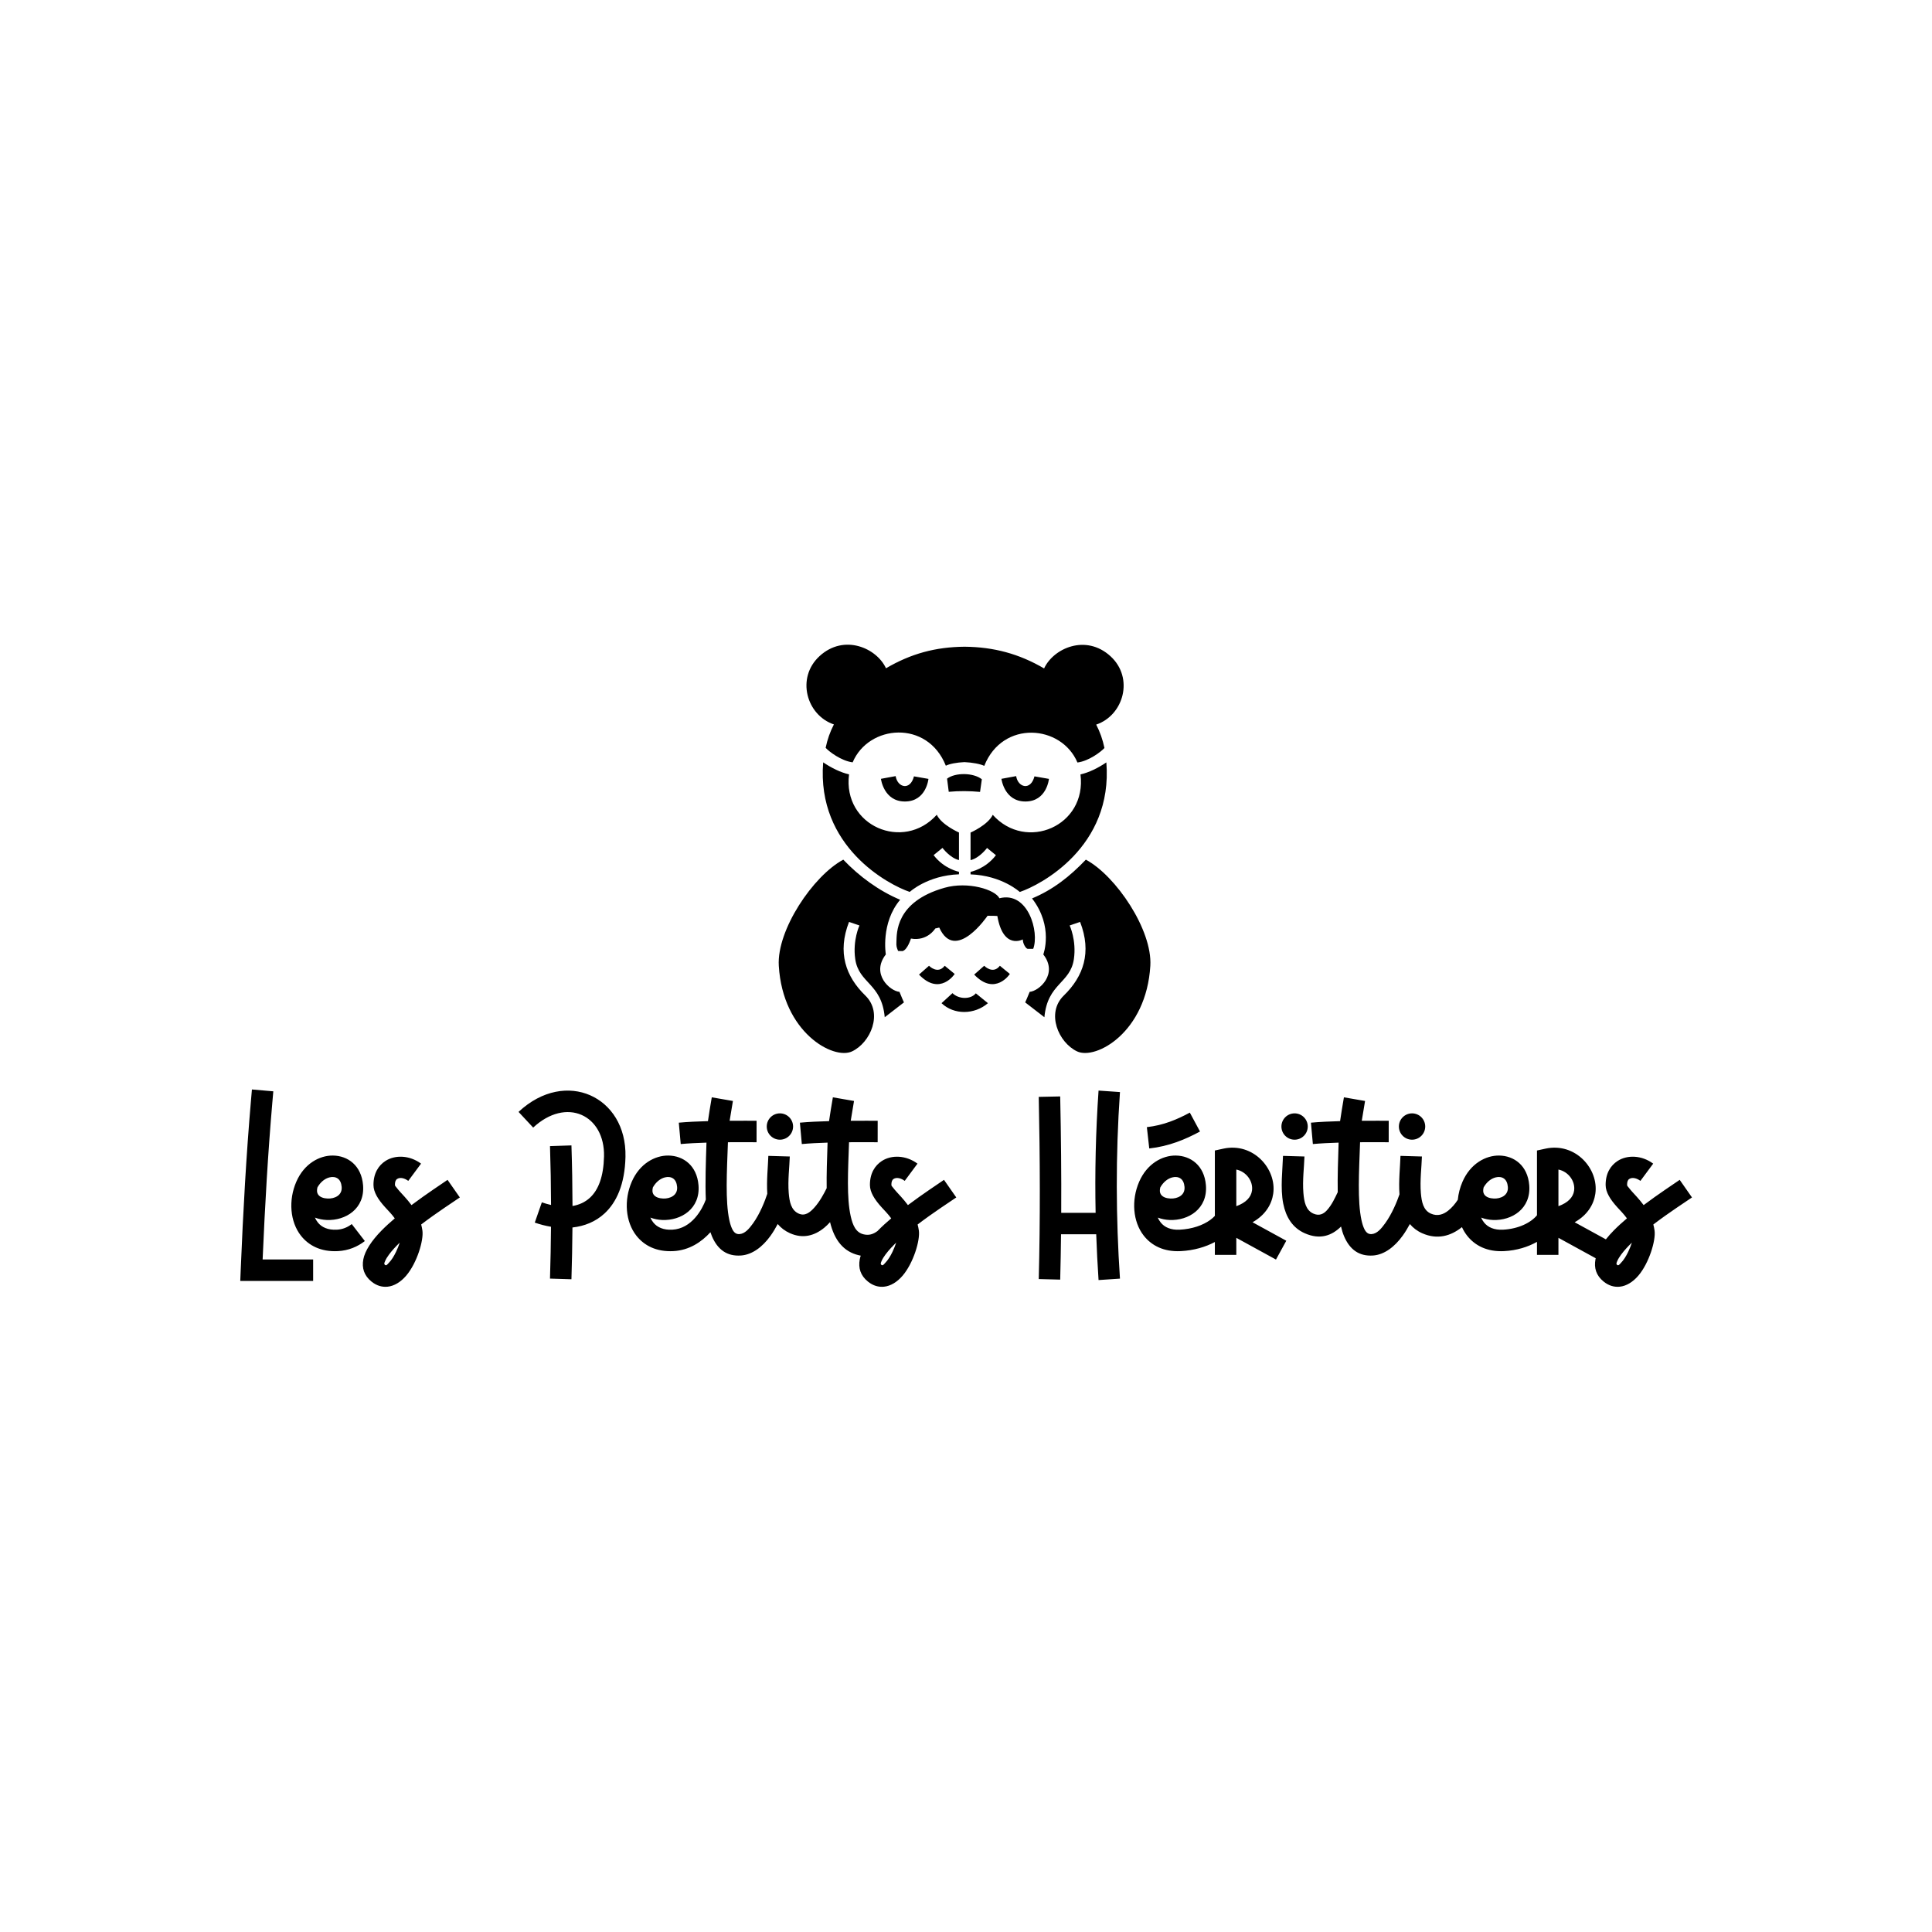 <?xml version="1.0" encoding="UTF-8" standalone="no"?>
<!DOCTYPE svg PUBLIC "-//W3C//DTD SVG 1.1//EN" "http://www.w3.org/Graphics/SVG/1.1/DTD/svg11.dtd">
<svg width="100%" height="100%" viewBox="0 0 1200 1200" version="1.1" xmlns="http://www.w3.org/2000/svg" xmlns:xlink="http://www.w3.org/1999/xlink" xml:space="preserve" xmlns:serif="http://www.serif.com/" style="fill-rule:evenodd;clip-rule:evenodd;stroke-linejoin:round;stroke-miterlimit:2;">
    <g id="Texte" transform="matrix(1.149,0,0,1.149,815.022,493.626)">
        <path d="M15.594,233.424C10.703,238.268 4.333,240.767 -4.065,237.029C-10.723,234.064 -14.223,228.206 -15.655,221.005C-17.308,212.693 -15.982,202.407 -15.774,195.222L-4.178,195.558C-4.338,201.062 -5.316,208.544 -4.746,215.307C-4.347,220.05 -3.475,224.593 0.654,226.432C3.774,227.821 6.075,226.645 7.839,224.763C10.535,221.887 12.38,217.848 13.812,214.832C13.659,206.601 13.982,197.394 14.285,188.06C9.394,188.211 4.545,188.45 0.368,188.827L-0.673,177.274C4.034,176.849 9.572,176.592 15.085,176.439C15.601,172.799 16.375,168.069 17.152,163.569L28.583,165.542C27.946,169.233 27.289,173.092 26.806,176.243C33.508,176.195 39.045,176.248 41.373,176.25L41.362,187.85C38.947,187.848 32.987,187.785 25.887,187.844C25.307,203.92 24.425,219.614 26.63,229.886C27.028,231.736 27.522,233.376 28.19,234.746C29.035,236.48 30.187,237.64 32.116,237.508C35.093,237.303 37.372,234.549 39.505,231.585C43.19,226.467 45.835,219.95 47.192,216.024C46.66,208.849 47.558,201.024 47.726,195.222L59.321,195.558C59.161,201.062 58.184,208.544 58.753,215.307C59.152,220.05 60.024,224.593 64.153,226.432C67.808,228.059 70.973,226.838 73.51,224.835C75.608,223.178 77.356,221.029 78.715,218.95C79.046,215.656 79.889,212.347 81.253,209.205C85.523,199.371 93.846,194.955 101.06,195.043C109.135,195.141 116.457,200.423 117.335,211.037C118.395,223.843 107.878,230.301 97.716,229.875C95.492,229.781 93.323,229.343 91.321,228.588C91.731,229.52 92.245,230.392 92.868,231.185C94.982,233.874 98.441,235.364 103.143,235.125C111.633,234.692 118.292,231.258 121.517,227.321L121.517,192.316L126.084,191.322C142.33,187.786 155.038,202.292 153.058,215.739C152.233,221.344 148.942,227.134 141.893,231.104L158.761,240.346C160.014,238.757 161.442,237.147 163.021,235.544C165.167,233.366 167.588,231.164 170.14,229.001C168.483,226.693 166.527,224.749 164.886,222.943C161.102,218.778 158.655,214.841 158.628,211.009C158.583,204.638 161.354,200.407 165.07,197.986C170.302,194.576 178.148,194.828 184.339,199.415L177.433,208.736C175.473,207.283 173.059,206.625 171.402,207.705C170.525,208.276 170.217,209.423 170.227,210.928C170.231,211.477 170.747,211.882 171.163,212.436C172.333,213.995 173.92,215.61 175.545,217.422C176.775,218.793 178.012,220.255 179.174,221.834C187.474,215.609 195.437,210.438 198.666,208.183L205.308,217.693C201.95,220.038 193.104,225.678 184.411,232.314C184.698,233.38 184.926,234.487 185.085,235.641C185.808,240.906 182.138,253.117 176.336,259.937C173.331,263.47 169.757,265.592 166.251,265.939C163.405,266.22 160.442,265.511 157.543,263.165C153.505,259.896 152.269,255.793 153.134,251.147C153.17,250.953 153.211,250.756 153.258,250.557L133.117,239.523L133.117,248.739L121.517,248.739L121.517,241.705C116.691,244.416 110.69,246.355 103.734,246.709C94.478,247.181 87.91,243.648 83.748,238.354C82.642,236.946 81.711,235.393 80.956,233.733L80.698,233.939C74.956,238.473 67.709,240.713 59.435,237.029C56.724,235.822 54.537,234.135 52.799,232.074C51.64,234.236 50.343,236.385 48.92,238.362C44.579,244.391 38.968,248.664 32.912,249.08C25.364,249.599 20.292,245.868 17.228,238.654C16.574,237.115 16.036,235.362 15.594,233.424ZM172.821,242.112C170.564,244.295 168.577,246.471 167.023,248.57C166.13,249.778 165.4,250.94 164.927,252.058C164.584,252.867 164.181,253.614 164.841,254.148C165.607,254.768 166.169,253.818 166.838,253.144C168.392,251.581 169.74,249.364 170.843,247.046C171.63,245.393 172.322,243.687 172.821,242.112ZM133.117,222.413C138.328,220.539 141.063,217.575 141.582,214.049C142.329,208.979 138.561,203.732 133.117,202.612L133.117,222.413ZM92.679,212.251C92.319,213.722 92.347,214.938 92.898,215.883C93.894,217.589 96.076,218.196 98.202,218.285C101.881,218.439 106.158,216.629 105.775,211.994C105.6,209.882 104.868,208.287 103.584,207.417C102.349,206.579 100.745,206.46 99.166,206.857C96.7,207.477 94.351,209.324 92.679,212.251ZM-52.614,241.784C-57.615,244.451 -63.867,246.343 -71.052,246.709C-80.308,247.181 -86.877,243.648 -91.038,238.354C-96.942,230.843 -97.865,219.183 -93.533,209.205C-89.263,199.371 -80.941,194.955 -73.726,195.043C-65.651,195.141 -58.33,200.423 -57.451,211.037C-56.391,223.843 -66.908,230.301 -77.071,229.875C-79.294,229.781 -81.464,229.343 -83.465,228.588C-83.056,229.52 -82.542,230.392 -81.918,231.185C-79.804,233.874 -76.345,235.364 -71.643,235.125C-64.821,234.777 -59.078,232.724 -55.18,229.903C-54.185,229.183 -53.312,228.431 -52.614,227.653L-52.614,192.316L-48.048,191.322C-31.802,187.786 -19.093,202.292 -21.073,215.739C-21.899,221.344 -25.19,227.134 -32.239,231.104L-14,241.096L-19.574,251.27L-41.014,239.523L-41.014,248.739L-52.614,248.739L-52.614,241.784ZM-41.014,222.413C-35.804,220.539 -33.069,217.575 -32.55,214.049C-31.803,208.979 -35.571,203.732 -41.014,202.612L-41.014,222.413ZM-82.107,212.251C-82.468,213.722 -82.439,214.938 -81.888,215.883C-80.893,217.589 -78.71,218.196 -76.584,218.285C-72.906,218.439 -68.628,216.629 -69.012,211.994C-69.186,209.882 -69.918,208.287 -71.203,207.417C-72.438,206.579 -74.041,206.46 -75.621,206.857C-78.087,207.477 -80.435,209.324 -82.107,212.251ZM-135.764,237.601C-135.858,245.829 -136.007,254.003 -136.217,262.115L-147.813,261.815C-146.985,229.815 -147.109,196.863 -147.814,163.329L-136.217,163.086C-135.77,184.32 -135.556,205.323 -135.667,226.001L-117.072,226.001C-117.51,204.299 -117.028,182.289 -115.483,159.926L-103.91,160.725C-106.288,195.136 -106.107,228.693 -103.91,261.578L-115.484,262.352C-116.032,254.144 -116.457,245.895 -116.75,237.601L-135.764,237.601ZM-325.291,236.489C-330.098,241.781 -336.77,246.272 -345.342,246.709C-354.598,247.181 -361.167,243.648 -365.328,238.354C-371.233,230.843 -372.156,219.183 -367.824,209.205C-363.554,199.371 -355.231,194.955 -348.017,195.043C-339.942,195.141 -332.62,200.423 -331.742,211.037C-330.682,223.843 -341.198,230.301 -351.361,229.875C-353.585,229.781 -355.754,229.343 -357.755,228.588C-357.346,229.52 -356.832,230.392 -356.209,231.185C-354.095,233.874 -350.635,235.364 -345.933,235.125C-335.339,234.584 -329.684,224.023 -327.788,218.845C-328.166,209.654 -327.785,198.943 -327.432,188.06C-332.323,188.211 -337.172,188.45 -341.349,188.827L-342.39,177.274C-337.683,176.849 -332.145,176.592 -326.632,176.439C-326.117,172.799 -325.342,168.069 -324.565,163.569L-313.134,165.542C-313.771,169.233 -314.428,173.092 -314.911,176.243C-308.209,176.195 -302.672,176.248 -300.344,176.25L-300.355,187.85C-302.771,187.848 -308.73,187.785 -315.831,187.844C-316.41,203.92 -317.292,219.614 -315.087,229.886C-314.69,231.736 -314.195,233.376 -313.527,234.746C-312.682,236.48 -311.531,237.64 -309.601,237.508C-306.645,237.304 -304.397,234.649 -302.319,231.78C-298.426,226.402 -295.765,219.425 -294.548,215.704C-295.03,208.618 -294.157,200.938 -293.992,195.222L-282.397,195.558C-282.556,201.062 -283.534,208.544 -282.964,215.307C-282.565,220.05 -281.694,224.593 -277.565,226.432C-274.171,227.943 -271.492,225.773 -269.23,223.29C-266.272,220.043 -264.01,215.825 -262.456,212.69C-262.574,205.21 -262.263,196.852 -261.972,188.06C-266.861,188.211 -271.709,188.45 -275.886,188.827L-276.927,177.274C-272.22,176.849 -266.682,176.592 -261.169,176.439C-260.654,172.799 -259.879,168.069 -259.102,163.569L-247.671,165.542C-248.308,169.233 -248.965,173.092 -249.448,176.243C-242.746,176.195 -237.209,176.248 -234.881,176.25L-234.892,187.85C-237.307,187.848 -243.266,187.785 -250.365,187.844C-250.923,203.579 -251.693,217.852 -249.473,227.789C-248.341,232.856 -246.638,236.678 -242.442,237.641C-239.636,238.286 -237.445,237.658 -235.01,235.881L-234.681,235.544C-232.535,233.366 -230.114,231.164 -227.562,229.001C-229.219,226.693 -231.175,224.749 -232.816,222.943C-236.599,218.778 -239.047,214.841 -239.074,211.009C-239.119,204.638 -236.348,200.407 -232.632,197.986C-227.399,194.576 -219.554,194.828 -213.363,199.415L-220.269,208.736C-222.229,207.283 -224.643,206.625 -226.3,207.705C-227.177,208.276 -227.485,209.423 -227.475,210.928C-227.471,211.477 -226.955,211.882 -226.539,212.436C-225.368,213.995 -223.782,215.61 -222.157,217.422C-220.927,218.793 -219.69,220.255 -218.528,221.834C-210.228,215.609 -202.265,210.438 -199.036,208.183L-192.394,217.693C-195.752,220.038 -204.597,225.678 -213.291,232.314C-213.004,233.38 -212.776,234.487 -212.617,235.641C-211.894,240.906 -215.564,253.117 -221.366,259.937C-224.371,263.47 -227.944,265.592 -231.451,265.939C-234.297,266.22 -237.26,265.511 -240.159,263.165C-244.197,259.896 -245.433,255.793 -244.568,251.147C-244.448,250.502 -244.272,249.838 -244.044,249.157C-244.372,249.094 -244.704,249.024 -245.039,248.947C-253.296,247.05 -258.272,240.836 -260.627,231.041C-261.623,232.152 -262.677,233.185 -263.784,234.089C-268.991,238.343 -275.218,240.174 -282.283,237.029C-284.997,235.82 -287.186,234.131 -288.924,232.066C-290.107,234.306 -291.444,236.539 -292.923,238.583C-297.192,244.479 -302.73,248.663 -308.806,249.08C-316.354,249.599 -321.425,245.868 -324.489,238.654C-324.778,237.973 -325.045,237.251 -325.291,236.489ZM-227.394,244.665C-228.625,245.985 -229.733,247.292 -230.678,248.57C-231.572,249.778 -232.301,250.94 -232.775,252.058C-233.118,252.867 -233.521,253.614 -232.861,254.148C-232.095,254.768 -231.533,253.818 -230.864,253.144C-229.31,251.581 -227.962,249.364 -226.859,247.046C-226.072,245.393 -225.38,243.687 -224.881,242.112C-225.603,242.811 -226.298,243.509 -226.959,244.203L-226.903,244.273C-227.067,244.406 -227.231,244.537 -227.394,244.665ZM-356.397,212.251C-356.758,213.722 -356.73,214.938 -356.179,215.883C-355.183,217.589 -353,218.196 -350.875,218.285C-347.196,218.439 -342.918,216.629 -343.302,211.994C-343.477,209.882 -344.209,208.287 -345.493,207.417C-346.728,206.579 -348.332,206.46 -349.911,206.857C-352.377,207.477 -354.725,209.324 -356.397,212.251ZM-399.851,222.317C-396.345,221.726 -393.105,220.316 -390.413,217.827C-385.797,213.559 -383.06,206.334 -382.815,195.48C-382.568,184.53 -387.496,176.333 -394.975,173.073C-402.565,169.765 -412.309,171.721 -421.109,179.93L-429.022,171.447C-416.085,159.38 -401.498,157.577 -390.341,162.439C-379.074,167.349 -370.846,179.248 -371.218,195.742C-371.556,210.746 -376.157,220.444 -382.538,226.344C-387.383,230.824 -393.41,233.219 -399.88,233.931C-399.951,243.262 -400.136,252.592 -400.426,261.922L-412.021,261.561C-411.73,252.222 -411.546,242.882 -411.477,233.543C-414.417,233.058 -417.359,232.297 -420.243,231.293L-416.428,220.338C-414.792,220.908 -413.125,221.392 -411.452,221.768C-411.486,211.159 -411.671,200.551 -412.02,189.942L-400.427,189.561C-400.067,200.48 -399.879,211.398 -399.851,222.317ZM-66.143,171.837L-60.641,182.049C-68.665,186.372 -77.366,190.012 -88.075,191.213L-89.367,179.685C-80.291,178.667 -72.944,175.5 -66.143,171.837ZM-495.925,229.001C-497.582,226.693 -499.538,224.749 -501.179,222.943C-504.962,218.778 -507.41,214.841 -507.437,211.009C-507.482,204.638 -504.711,200.407 -500.995,197.986C-495.762,194.576 -487.917,194.828 -481.726,199.415L-488.632,208.736C-490.592,207.283 -493.006,206.625 -494.662,207.705C-495.54,208.276 -495.848,209.423 -495.837,210.928C-495.834,211.477 -495.318,211.882 -494.902,212.436C-493.731,213.995 -492.145,215.61 -490.52,217.422C-489.29,218.793 -488.053,220.255 -486.891,221.834C-478.591,215.609 -470.628,210.438 -467.399,208.183L-460.757,217.693C-464.115,220.038 -472.96,225.678 -481.654,232.314C-481.367,233.38 -481.139,234.487 -480.98,235.641C-480.257,240.906 -483.927,253.117 -489.729,259.937C-492.733,263.47 -496.307,265.592 -499.814,265.939C-502.66,266.22 -505.623,265.511 -508.522,263.165C-512.56,259.896 -513.796,255.793 -512.931,251.147C-512.079,246.575 -508.439,241.022 -503.044,235.544C-500.898,233.366 -498.477,231.164 -495.925,229.001ZM-493.244,242.112C-495.5,244.295 -497.488,246.471 -499.041,248.57C-499.935,249.778 -500.664,250.94 -501.138,252.058C-501.481,252.867 -501.884,253.614 -501.224,254.148C-500.458,254.768 -499.896,253.818 -499.227,253.144C-497.672,251.581 -496.325,249.364 -495.222,247.046C-494.435,245.393 -493.743,243.687 -493.244,242.112ZM-539.088,228.588C-538.679,229.52 -538.165,230.392 -537.542,231.185C-535.427,233.874 -531.968,235.364 -527.266,235.125C-525.68,235.044 -524.232,234.72 -522.914,234.209C-521.538,233.675 -520.304,232.94 -519.193,232.083L-512.108,241.268C-514.079,242.788 -516.278,244.077 -518.72,245.024C-521.13,245.958 -523.775,246.562 -526.675,246.709C-535.931,247.181 -542.5,243.648 -546.661,238.354C-552.565,230.843 -553.488,219.183 -549.156,209.205C-544.887,199.371 -536.564,194.955 -529.349,195.043C-521.274,195.141 -513.953,200.423 -513.074,211.037C-512.014,223.843 -522.531,230.301 -532.694,229.875C-534.917,229.781 -537.087,229.343 -539.088,228.588ZM-537.73,212.251C-538.091,213.722 -538.063,214.938 -537.511,215.883C-536.516,217.589 -534.333,218.196 -532.207,218.285C-528.529,218.439 -524.251,216.629 -524.635,211.994C-524.81,209.882 -525.541,208.287 -526.826,207.417C-528.061,206.579 -529.664,206.46 -531.244,206.857C-533.71,207.477 -536.058,209.324 -537.73,212.251ZM-573.648,165.1L-573.146,159.322L-561.59,160.324L-562.091,166.102C-564.448,193.278 -566.102,221.857 -567.362,251.226L-540.054,251.226L-540.054,262.826L-579.453,262.826L-579.205,256.789C-577.908,225.116 -576.18,194.303 -573.648,165.1ZM53.985,172.239C57.914,172.239 61.103,175.428 61.103,179.357C61.103,183.285 57.914,186.474 53.985,186.474C50.057,186.474 46.868,183.285 46.868,179.357C46.868,175.428 50.057,172.239 53.985,172.239ZM-9.514,172.239C-5.586,172.239 -2.396,175.428 -2.396,179.357C-2.396,183.285 -5.586,186.474 -9.514,186.474C-13.442,186.474 -16.631,183.285 -16.631,179.357C-16.631,175.428 -13.442,172.239 -9.514,172.239ZM-287.732,172.239C-283.804,172.239 -280.615,175.428 -280.615,179.357C-280.615,183.285 -283.804,186.474 -287.732,186.474C-291.66,186.474 -294.849,183.285 -294.849,179.357C-294.849,175.428 -291.66,172.239 -287.732,172.239Z"/>
    </g>
    <g transform="matrix(1.149,0,0,1.149,-39.553,-180.56)">
        <path d="M490.277,621.855C498.921,630.921 509.66,638.789 521.029,643.532C510.401,656.101 513.277,673.086 513.277,673.086C505.052,683.685 515.596,692.922 520.653,693.316C521.508,695.566 523.07,699.013 523.07,699.013L512.686,707.036C511.014,688.607 498.656,688.874 496.742,675.585C495.278,665.416 499.024,657.426 499.024,657.426L493.386,655.507C486.983,672.002 491.572,684.988 502.216,695.33C511.948,704.787 505.041,720.792 494.987,725.512C484.932,730.232 457.573,715.334 455.42,679.213C454.267,659.865 474.001,630.576 490.277,621.855ZM621.405,621.855C637.681,630.576 657.415,659.865 656.261,679.213C654.108,715.334 626.75,730.232 616.695,725.512C606.64,720.792 599.733,704.787 609.466,695.33C620.11,684.988 624.699,672.002 618.295,655.507L612.657,657.426C612.657,657.426 616.404,665.416 614.94,675.585C613.026,688.874 600.668,688.607 598.996,707.036L588.612,699.013C588.612,699.013 590.174,695.566 591.029,693.316C596.085,692.922 606.63,683.685 598.405,673.086C598.405,673.086 604.125,658.092 592.319,642.815C603.688,638.072 612.761,630.921 621.405,621.855ZM479.404,569.25C483.886,572.264 488.802,574.709 493.394,575.743C489.85,603.598 522.778,617.684 540.82,597.584C543.443,603.089 552.817,607.179 552.817,607.179L552.817,622.077C547.966,620.952 543.908,615.493 543.908,615.493L539.104,619.403C544.787,626.9 552.817,628.419 552.817,628.419L552.817,629.773C535.83,630.375 526.203,639.292 526.203,639.292C514.927,635.503 475.754,614.97 479.404,569.25ZM632.491,569.284C636.142,615.004 596.969,635.537 585.692,639.326C585.692,639.326 576.066,630.409 559.079,629.807L559.079,628.453C559.079,628.453 567.109,626.934 572.792,619.437L567.988,615.527C567.988,615.527 563.93,620.986 559.079,622.112L559.079,607.213C559.079,607.213 568.452,603.124 571.076,597.618C589.118,617.718 622.045,603.632 618.502,575.777C623.094,574.743 628.01,572.298 632.491,569.284ZM522.242,671.283L519.903,671.21C519.135,669.235 518.883,668.758 519.006,666.313C519.227,661.872 518.22,644.643 545.009,637.051C557.666,633.463 572.43,638.046 574.681,642.721C590.172,638.729 596.367,660.987 592.956,670.048L589.98,670.068C589.07,670.037 587.312,667.339 587.33,664.971C587.33,664.971 576.727,670.814 573.56,652.303C573.56,652.303 570.777,652.142 568.279,652.182C568.279,652.182 550.868,677.841 542.158,658.563L540,659.065C540,659.065 535.821,666.082 526.855,664.507C526.855,664.507 524.929,670.762 522.242,671.283ZM536.618,679.213C536.618,679.213 541.346,684.102 545.102,679.213L550.494,683.631C550.676,683.469 542.565,695.888 531.215,683.981L536.618,679.213ZM566.443,679.213C566.443,679.213 571.171,684.102 574.927,679.213L580.319,683.631C580.501,683.469 572.39,695.888 561.04,683.981L566.443,679.213ZM549.306,694.02C552.797,697.447 559.261,697.433 561.929,694.111L568.476,699.437C561.142,705.731 550.113,705.831 543.387,699.431L549.306,694.02ZM518.587,576.69C519.574,582.879 526.454,584.742 528.489,576.824L536.314,578.19C536.314,578.19 535.177,590.36 523.651,590.413C512.126,590.466 510.633,578.158 510.633,578.158L518.587,576.69ZM583.725,576.69C584.713,582.879 591.592,584.742 593.627,576.824L601.452,578.19C601.452,578.19 600.315,590.36 588.789,590.413C577.264,590.466 575.771,578.158 575.771,578.158L583.725,576.69ZM547.292,585.175L546.383,578.067C550.77,574.691 560.597,574.765 565.18,578.394L564.211,585.228C558.782,584.726 552.939,584.622 547.292,585.175ZM555.86,506.745C571.585,506.881 585.34,510.581 598.836,518.482C603.842,507.596 621.408,499.707 634.72,511.881C647.576,523.637 641.809,543.86 626.997,548.842C629.096,552.908 630.478,556.843 631.462,561.485C629.671,563.458 623.122,568.532 616.86,569.337C608.221,548.89 576.419,546.184 566.487,571.154C564.463,570.145 559.972,569.302 555.782,569.128C551.591,569.302 547.74,570.058 545.716,571.066C535.784,546.096 503.981,548.803 495.343,569.25C489.081,568.445 482.531,563.37 480.74,561.398C481.725,556.755 483.106,552.821 485.206,548.754C470.394,543.773 464.627,523.55 477.483,511.793C490.794,499.62 508.361,507.509 513.366,518.395C526.863,510.494 540.134,506.881 555.86,506.745Z"/>
    </g>
</svg>
